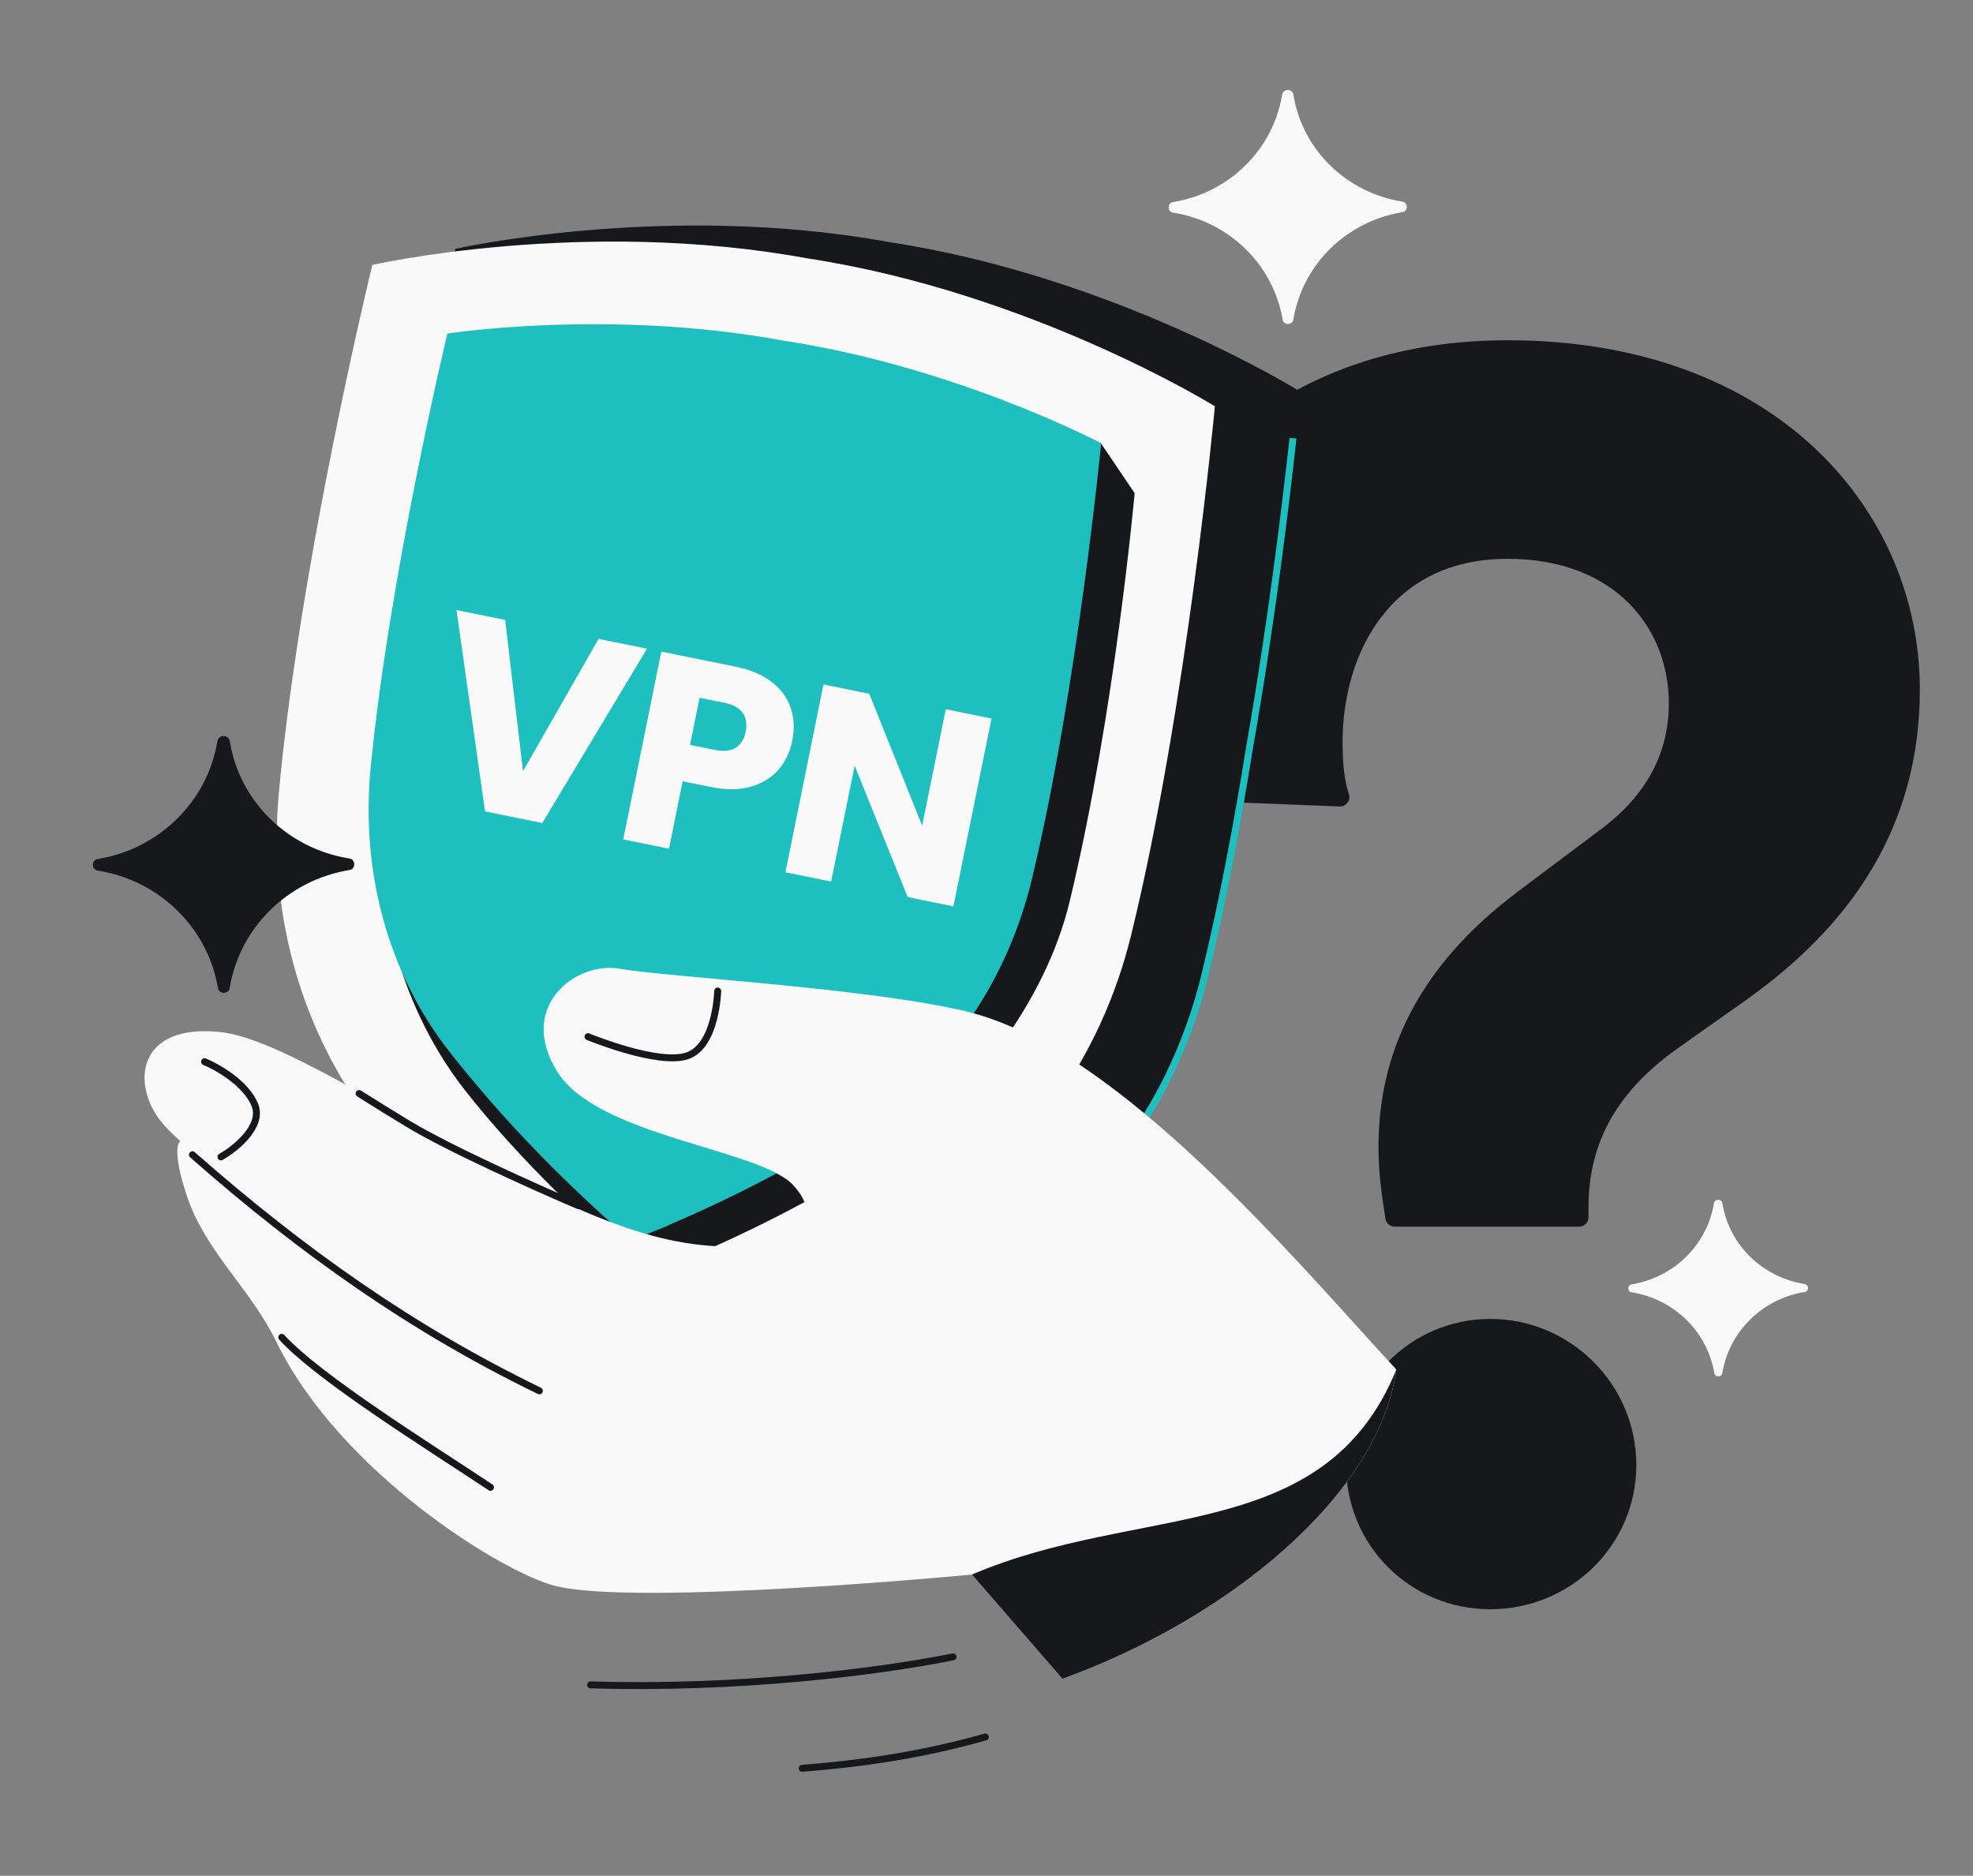 <svg width="568" height="540" viewBox="0 0 568 540" fill="none" xmlns="http://www.w3.org/2000/svg">
<rect x="0" y="0" width="568" height="540" fill="#808080" stroke="none"/>
<g clip-path="url(#clip0_2580_1726)">
<path d="M454.612 351.773C455.357 351.773 455.962 351.169 455.962 350.423V347.473C455.962 327.835 465.018 312.971 481.945 300.88C481.946 300.879 481.947 300.878 481.948 300.878L502.102 286.622L502.105 286.62C531.363 265.792 551.35 237.889 551.35 198.491C551.35 148.003 510.834 99.295 433.961 99.295C360.421 99.295 320.014 151.059 320.014 204.883C320.014 212.298 320.506 220.314 322.524 227.38C322.685 227.94 323.186 228.335 323.769 228.358L385.722 230.816C386.165 230.834 386.588 230.633 386.854 230.278C387.121 229.924 387.196 229.461 387.056 229.041C385.649 224.82 385.158 219.582 385.158 213.733C385.158 200.193 388.909 186.618 396.856 176.459C404.77 166.344 416.913 159.522 433.961 159.522C450.124 159.522 462.054 164.821 469.941 172.768C477.84 180.726 481.78 191.436 481.78 202.425C481.78 216.712 475.621 229.596 461.189 240.18L461.178 240.188L437.576 257.889L437.573 257.892C409.238 279.267 398.193 303.746 398.193 330.264C398.193 337.743 399.19 344.22 400.17 350.594L400.175 350.629C400.277 351.287 400.843 351.773 401.509 351.773H454.612ZM429.044 381.034C406.642 381.034 388.851 399.361 388.851 421.719C388.851 444.098 406.664 461.912 429.044 461.912C451.402 461.912 469.729 444.12 469.729 421.719C469.729 399.339 451.424 381.034 429.044 381.034Z" fill="#16191C" stroke="#16191C" stroke-width="2.699" stroke-linejoin="round"/>
<path fill-rule="evenodd" clip-rule="evenodd" d="M131.092 71.641C131.092 71.641 191.713 57.91 256.109 69.718C320.832 79.572 373.653 112.334 373.653 112.334C373.653 112.334 369.054 162.033 359.796 214.796C356.292 236.636 351.954 259.902 346.779 281.061C338.11 316.501 316.501 346.847 285.717 365.442C267.124 376.672 243.491 388.949 215.253 400.255C212.365 401.506 209.632 402.542 207.117 403.436C206.701 403.595 206.284 403.753 205.865 403.912C205.843 403.908 205.82 403.904 205.797 403.899C204.473 404.359 203.217 404.781 202.04 405.177L202.035 405.178L202.029 405.18L178.273 397.523C178.273 397.523 148.061 359.234 131.663 339.576C108.626 311.959 98.062 276.229 101.433 239.901C103.445 218.212 106.938 194.803 110.753 173.015C119.221 120.12 131.092 71.641 131.092 71.641Z" fill="#16191C"/>
<path d="M202.029 405.181L202.035 405.179L202.039 405.177C203.217 404.782 204.473 404.36 205.797 403.9C205.82 403.904 205.843 403.908 205.865 403.912C206.283 403.754 206.701 403.595 207.117 403.436C209.632 402.542 212.365 401.507 215.253 400.256C243.491 388.95 267.124 376.673 285.717 365.442C316.501 346.847 338.109 316.501 346.778 281.062C351.954 259.903 356.292 236.636 359.796 214.796C366.083 178.964 370.222 144.544 372.231 126.144" stroke="#1EBFBF" stroke-width="2"/>
<path fill-rule="evenodd" clip-rule="evenodd" d="M232.205 74.34C167.809 62.532 107.188 76.263 107.188 76.263C107.188 76.263 101.779 98.349 95.66 128.972C95.195 131.297 94.727 133.67 94.256 136.087C93.093 142.061 91.917 148.299 90.76 154.712C89.952 159.191 89.152 163.755 88.373 168.375C87.521 173.422 86.692 178.534 85.901 183.672C83.608 198.568 81.627 213.678 80.294 228.036C76.923 264.364 87.488 300.093 110.525 327.711C126.922 347.368 149.414 370.668 178.288 394.196C179.106 393.914 179.978 393.622 180.897 393.313C182.076 392.917 183.333 392.495 184.659 392.034C184.682 392.038 184.704 392.042 184.727 392.046C185.145 391.888 185.562 391.729 185.979 391.571C188.494 390.677 191.227 389.641 194.115 388.39C222.352 377.084 245.986 364.807 264.579 353.576C295.363 334.981 316.971 304.635 325.64 269.196C341.759 203.301 349.749 116.956 349.749 116.956C349.749 116.956 296.928 84.194 232.205 74.34Z" fill="#F9F9F9"/>
<path fill-rule="evenodd" clip-rule="evenodd" d="M316.928 127.59L137.881 107.061C137.881 107.061 115.556 175.467 110.157 231.07C107.254 260.974 116.247 291.422 133.937 313.956C146.529 329.995 163.927 347.82 186.185 366.945C190.906 365.182 195.762 363.322 200.313 361.199C222.349 351.68 240.814 341.399 255.353 332.017C279.425 316.484 300.959 288.593 307.973 259.378C321.016 205.058 326.646 141.972 326.646 141.972L316.928 127.59Z" fill="#16191C"/>
<path fill-rule="evenodd" clip-rule="evenodd" d="M225.217 98.009C175.258 88.8 128.795 96.027 128.795 96.027C128.795 96.027 112.106 165.458 106.707 221.061C103.804 250.966 111.736 280.269 129.426 302.803C142.018 318.842 159.318 337.829 181.576 356.955C182.215 356.716 182.894 356.469 183.611 356.208C184.53 355.873 185.511 355.516 186.545 355.127C186.563 355.13 186.58 355.134 186.598 355.136C186.924 355.003 187.25 354.869 187.575 354.735C189.536 353.981 191.669 353.107 193.923 352.056C215.959 342.537 234.424 332.256 248.963 322.874C273.035 307.341 290.067 282.214 297.081 252.999C310.124 198.678 317.007 127.602 317.007 127.602C317.007 127.602 275.447 105.608 225.217 98.009Z" fill="#1EBFBF"/>
<path d="M186.263 186.74L156.121 236.931L139.636 233.59L131.414 175.624L145.435 178.465L150.564 222.01L172.32 183.914L186.263 186.74ZM228.067 213.338C227.432 216.471 226.13 219.201 224.162 221.529C222.203 223.805 219.573 225.437 216.272 226.426C212.971 227.414 209.112 227.461 204.695 226.565L196.529 224.91L192.595 244.323L179.422 241.653L190.382 187.575L211.721 191.9C216.035 192.774 219.53 194.258 222.207 196.351C224.884 198.444 226.701 200.951 227.66 203.872C228.618 206.793 228.754 209.948 228.067 213.338ZM205.817 215.886C208.333 216.396 210.327 216.185 211.799 215.254C213.271 214.322 214.226 212.778 214.663 210.621C215.1 208.464 214.822 206.67 213.829 205.239C212.836 203.808 211.081 202.838 208.565 202.328L201.4 200.876L198.653 214.434L205.817 215.886ZM274.484 260.92L261.312 258.25L246.04 220.429L239.28 253.785L226.107 251.115L237.067 197.037L250.24 199.707L265.48 237.682L272.272 204.172L285.445 206.842L274.484 260.92Z" fill="#F9F9F9"/>
<path d="M178.535 278.89C191.395 281.199 251.409 284.523 278.764 291.307C322.338 302.114 373.064 362.909 401.984 394.267C396.946 430.576 353.521 466.03 305.846 483.291L279.791 453.282C279.791 453.282 183.419 462.503 159.765 456.529C144.769 452.741 97.899 423.953 79.512 386.19C72.137 371.045 59.221 360.36 53.867 344.48C49.99 332.981 50.947 329.054 51.91 328.528C49.709 326.52 47.94 324.761 46.735 323.327C37.648 312.497 39.125 294.482 63.569 297.114C88.014 299.745 146.788 345.337 189.271 356.125C216.976 363.161 242.007 356.16 228.359 341.189C218.835 330.742 172.185 327.24 160.446 308.547C148.707 289.853 165.676 276.581 178.535 278.89Z" fill="#F9F9F9"/>
<path d="M305.851 483.291C353.526 466.031 396.95 430.576 401.988 394.267C381.274 444.933 328.004 432.599 279.796 453.283L305.851 483.291Z" fill="#16191C"/>
<path d="M169.28 298.436C169.28 298.436 189.619 306.841 197.928 303.916C206.237 300.991 206.613 285.294 206.613 285.294M63.608 333.043C67.913 330.584 75.886 324.131 73.331 317.986C70.775 311.841 62.644 307.193 58.898 305.637M81.121 384.987C91.793 396.745 124.449 417.004 141.212 428.168M155.276 400.388C118.902 382.743 87.2 360.424 55.399 332.419M103.386 314.802C107.753 317.543 112.396 320.453 117.364 323.452C129.546 330.808 155.112 342.229 166.407 347.04" stroke="#16191C" stroke-width="2" stroke-linecap="round"/>
<path d="M274.366 476.97C251.722 481.488 211.96 486.301 170.014 485.03M283.662 500.036C265.453 505.219 247.659 507.759 230.937 509.053" stroke="#16191C" stroke-width="2" stroke-linecap="round"/>
<path d="M469.841 372.045C468.417 371.933 468.414 369.85 469.836 369.721C481.918 367.703 491.387 358.386 493.396 346.537C493.533 345.027 495.738 345.023 495.881 346.532C497.825 358.373 507.332 367.651 519.422 369.619C520.845 369.743 520.85 371.826 519.427 371.944C507.345 373.961 497.876 383.279 495.867 395.127C495.736 396.574 493.62 396.579 493.495 395.132C491.438 383.292 481.931 374.013 469.841 372.045Z" fill="#F9F9F9"/>
<path d="M337.856 61.234C335.969 61.085 335.964 58.324 337.85 58.152C353.868 55.478 366.422 43.124 369.086 27.416C369.268 25.413 372.191 25.407 372.381 27.409C374.958 43.107 387.563 55.409 403.592 58.018C405.478 58.182 405.485 60.943 403.598 61.1C387.58 63.774 375.026 76.127 372.363 91.836C372.189 93.754 369.383 93.761 369.218 91.843C366.49 76.145 353.885 63.843 337.856 61.234Z" fill="#F9F9F9"/>
<path d="M28.292 250.641C26.221 250.477 26.216 247.448 28.285 247.259C45.863 244.324 59.639 230.768 62.562 213.531C62.761 211.333 65.969 211.327 66.177 213.523C69.006 230.749 82.837 244.249 100.426 247.111C102.496 247.292 102.504 250.321 100.433 250.493C82.856 253.428 69.08 266.984 66.157 284.222C65.966 286.326 62.888 286.334 62.706 284.229C59.713 267.003 45.882 253.504 28.292 250.641Z" fill="#16191C"/>
</g>
<defs>
<clipPath id="clip0_2580_1726">
<rect width="568" height="540" rx="48" fill="white"/>
</clipPath>
</defs>
</svg>
